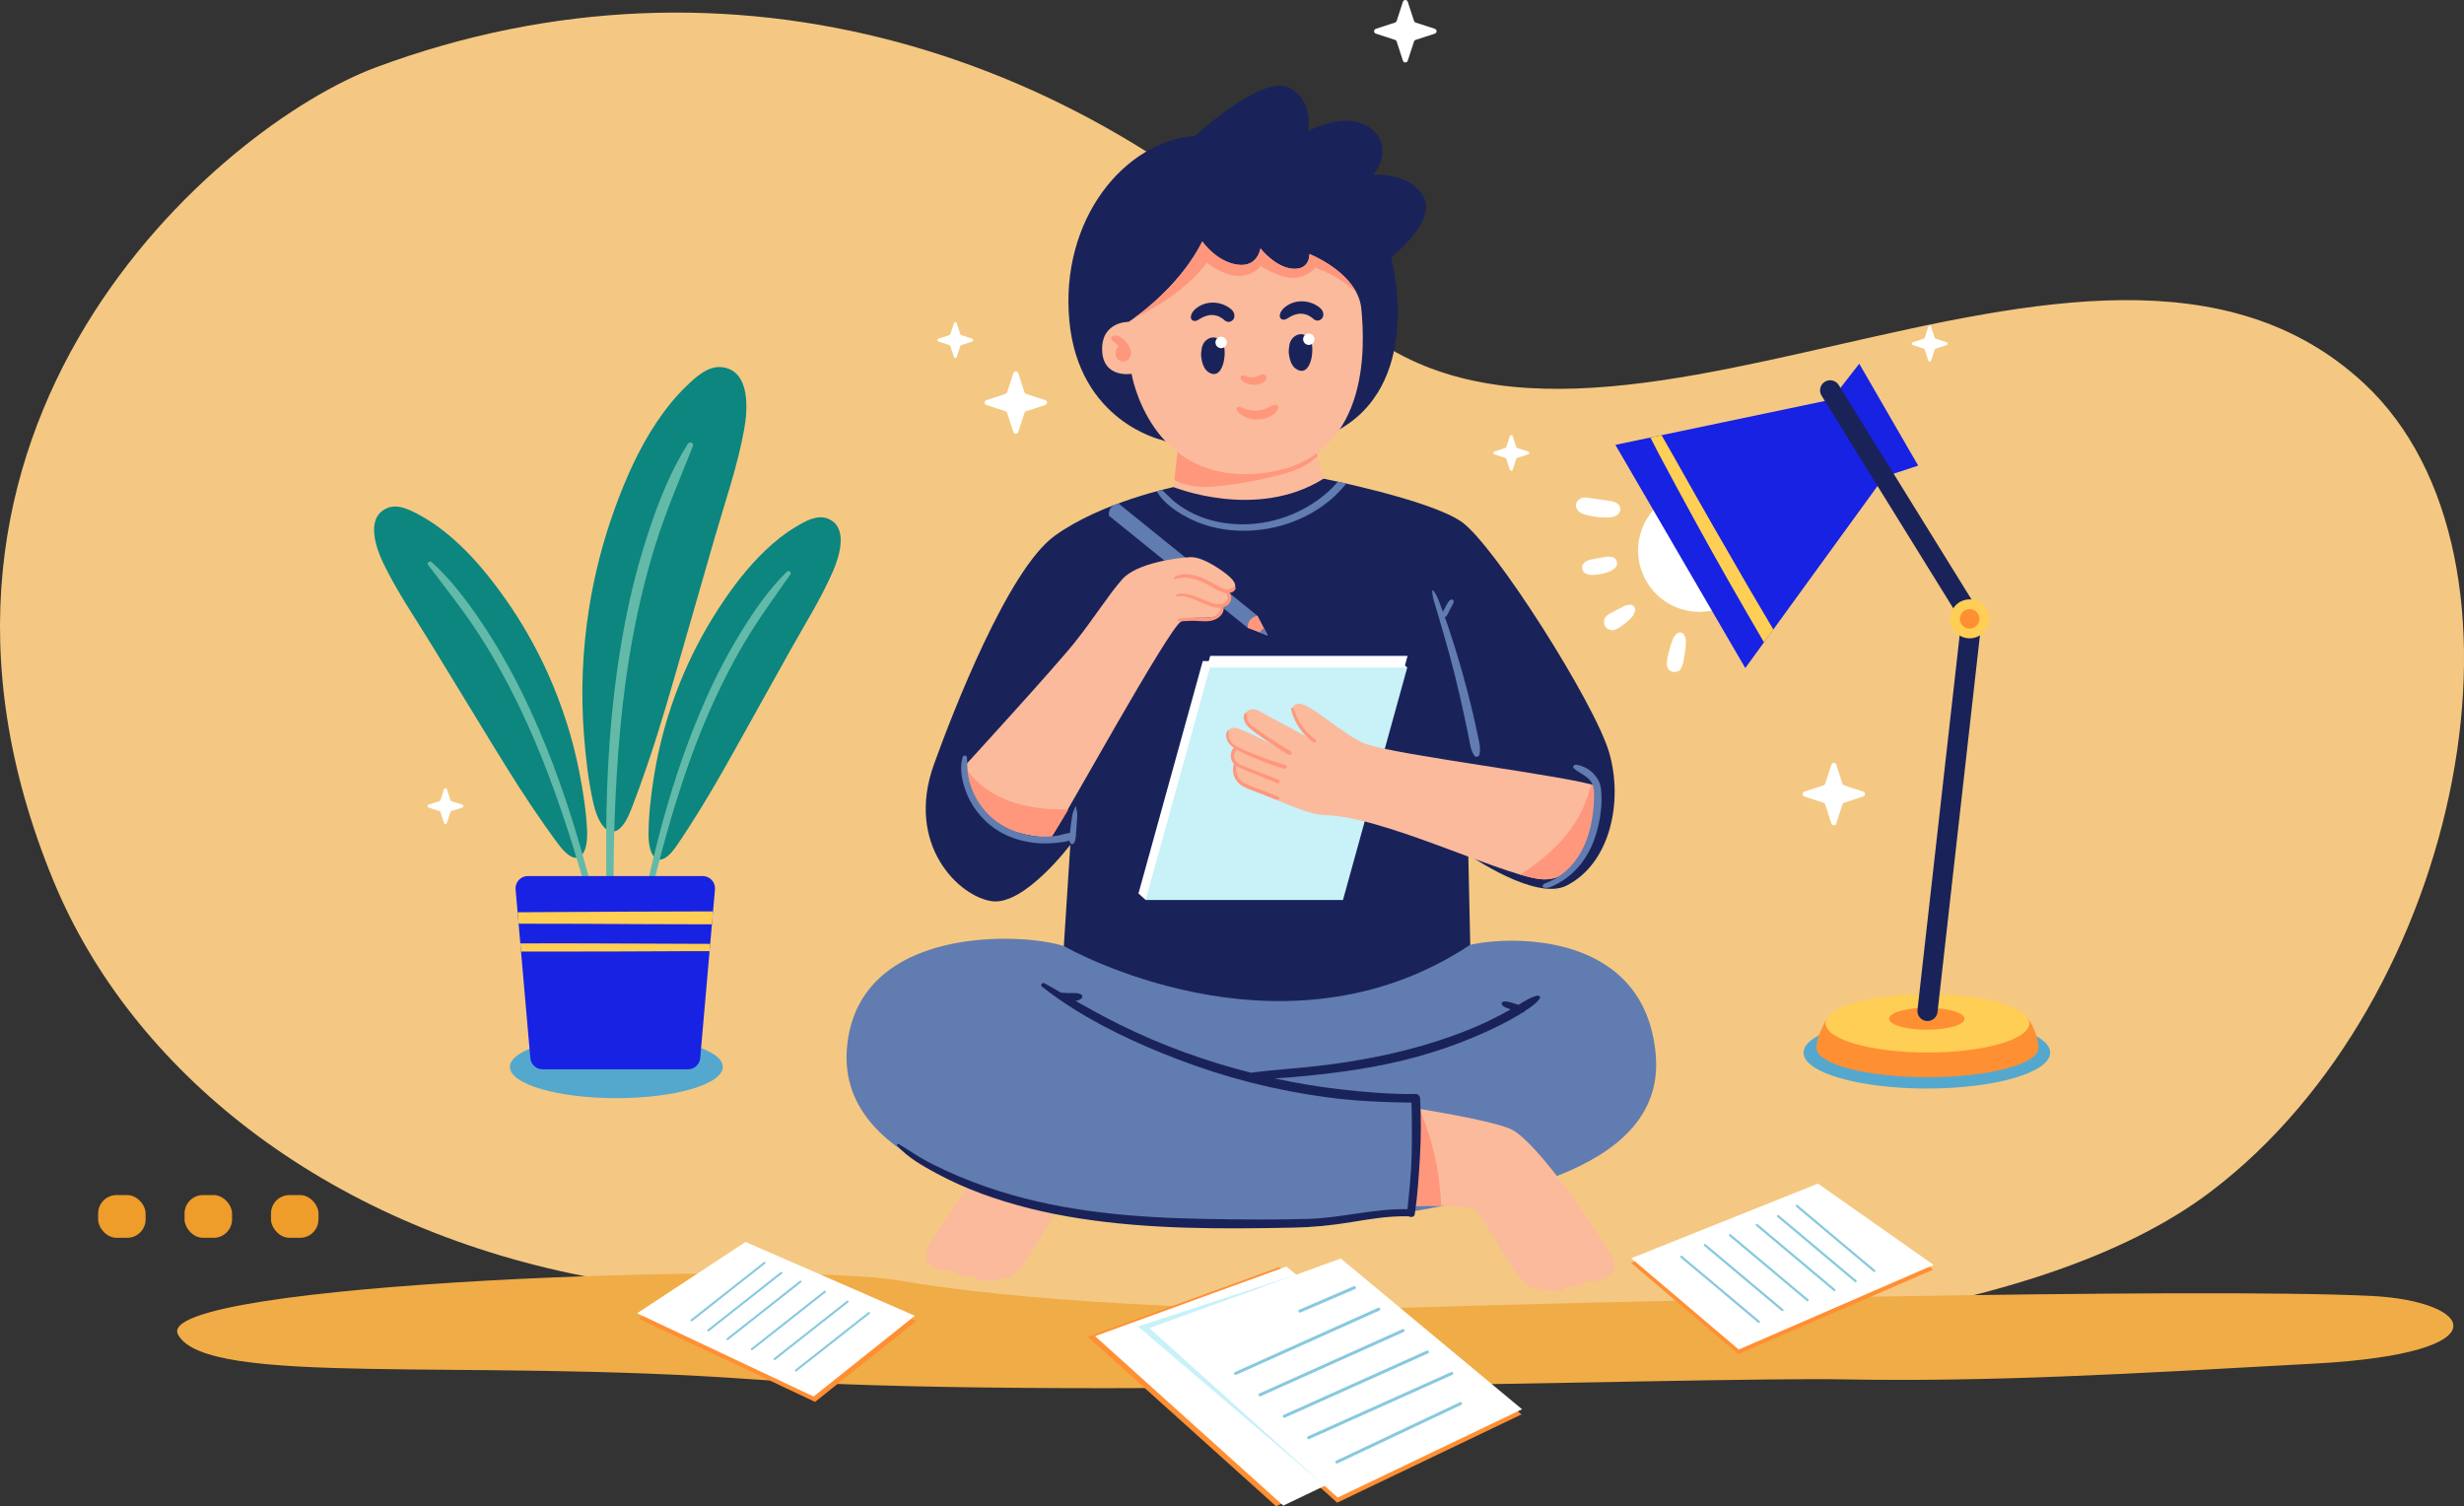 <?xml version="1.0" encoding="UTF-8"?>
<svg xmlns="http://www.w3.org/2000/svg" id="Calque_2" viewBox="0 0 591.11 361.35">
  <rect x="0" y="0" width="591.11" height="361.35" fill="#333333" stroke="none"/>
  <defs>
    <style>.cls-1{fill:#0c867f;}.cls-1,.cls-2,.cls-3,.cls-4,.cls-5,.cls-6,.cls-7,.cls-8,.cls-9,.cls-10,.cls-11,.cls-12,.cls-13,.cls-14,.cls-15,.cls-16{stroke-width:0px;}.cls-2{fill:#19235a;}.cls-3{fill:#c8f1f8;}.cls-4{fill:#ff977d;}.cls-5{fill:#55a8cd;}.cls-6{fill:#f0ac46;}.cls-7{fill:#87c9de;}.cls-8{fill:#ffce54;}.cls-9{fill:#fff;}.cls-10{fill:#f4c882;}.cls-11{fill:#63baa8;}.cls-12{fill:#ff8f33;}.cls-13{fill:#1722e2;}.cls-14{fill:#fbba9c;}.cls-15{fill:#617cb0;}.cls-16{fill:#ee9c2a;}</style>
  </defs>
  <g id="OBJECTS">
    <path class="cls-10" d="m90.26,16.13c85.02-31.56,171.43-3.66,230.04,57.12,58.6,60.78,181.6-41.95,246.83,18.73,44.52,41.41,24.13,147.87-36.91,193.99-82.97,62.68-335.27,30.87-389.85,20.21-62.88-12.29-108.85-49.57-127.53-94.83C-32.17,102.31,52.69,30.08,90.26,16.13Z"></path>
    <path class="cls-6" d="m568.83,310.89c-42.56-2.08-187.33,1.44-231.36,2.82-44.03,1.37-95.14-1.81-121.69-6.5-26.55-4.69-180.01.4-173.05,13,6.96,12.6,68.37,5.64,138.01,10.7,69.64,5.06,226.26-.63,261.59,0,35.33.63,67.73-1.27,113.25-3.8s37.91-15.02,13.24-16.22Z"></path>
    <rect class="cls-16" x="65.01" y="286.69" width="11.4" height="10.26" rx="4.43" ry="4.43"></rect>
    <rect class="cls-16" x="44.27" y="286.69" width="11.4" height="10.26" rx="4.43" ry="4.43"></rect>
    <rect class="cls-16" x="23.54" y="286.69" width="11.4" height="10.26" rx="4.43" ry="4.43"></rect>
    <path class="cls-14" d="m280.4,261.77s-26.63,3.74-33.17,6.54c-6.54,2.8-21.49,25.46-24.3,30.37-2.8,4.91,2.8,6.77,5.84,6.07,0,0,1.17,1.87,5.14,1.4,0,0,0,1.64,3.74.93,0,0,.47.23,4.44-.7,3.97-.93,11.21-17.52,14.02-18.92,2.8-1.4,28.5-.23,28.5-.23l-4.21-25.46Z"></path>
    <path class="cls-15" d="m352.71,226.65c9.66-2.18,41.93-3.27,44.5,26.4,2.57,29.67-43.68,34.5-61.66,38.24-17.99,3.74-73.59.93-73.59.93,0,0-2.35-17.21-.95-26.79,0,0,43.22-5.61,53.97-9.11,10.75-3.5,11.21-25.46,11.21-25.46l26.52-4.21Z"></path>
    <path class="cls-14" d="m329.11,264.26s26.63,3.74,33.17,6.54c6.54,2.8,21.49,25.46,24.3,30.37,2.8,4.91-2.8,6.77-5.84,6.07,0,0-1.17,1.87-5.14,1.4,0,0,0,1.64-3.74.93,0,0-.47.23-4.44-.7s-11.21-17.52-14.02-18.92c-2.8-1.4-28.5-.23-28.5-.23l4.21-25.46Z"></path>
    <path class="cls-4" d="m334.32,289.4c3.69-.1,7.87-.16,11.4-.11-.25-7.99-2.03-15.92-5.2-23.27-.36-.06-.72-.12-1.07-.18l-5.13,23.55Z"></path>
    <rect class="cls-15" x="270.32" y="221.82" width="63.86" height="41.43"></rect>
    <path class="cls-15" d="m255.21,226.96c-9.5-3.19-49.45-5.3-52.02,24.37s43.92,37.14,61.91,40.88c17.99,3.74,73.79-1.01,73.79-1.01,0,0,1.9-17.91.5-27.49,0,0-43.22-5.61-53.97-9.11-10.75-3.5-11.21-25.46-11.21-25.46l-19-2.18Z"></path>
    <path class="cls-2" d="m278.69,105.54s-19.92-4.4-22.16-28.63,13.2-43.06,30.13-44.28c0,0,15.69-14.44,22.16-11.74,6.47,2.69,4.98,10.52,4.98,10.52,0,0,9.46-5.14,15.19-.49,5.73,4.65.5,11.01.5,11.01,0,0,8.47-.73,11.95,5.14,3.49,5.87-7.72,14.68-7.72,14.68,0,0,7.97,28.87-11.7,40.86-19.67,11.99-43.33,2.94-43.33,2.94Z"></path>
    <path class="cls-2" d="m281.53,116.85s-17.29,3.58-28.5,11.68c-11.21,8.1-24.43,42.22-28.97,54.82-7.01,19.47,6.23,31.93,14.02,32.86,7.79.93,18.69-13.55,18.69-13.55l-1.56,24.3s52.02,29.9,97.5-.31l-.47-21.65s16.04,11.21,23.52,7.48c10.47-5.24,13.71-20.09,10.28-31.93-3.43-11.84-27.72-50.15-35.51-55.44s-33.02-10.28-33.02-10.28l-22.43-1.87-13.55,3.89Z"></path>
    <polygon class="cls-9" points="273.12 214.34 274.84 215.9 337.6 160.15 335.89 158.59 273.12 214.34"></polygon>
    <polygon class="cls-9" points="320.47 214.34 273.12 214.34 288.54 158.59 335.89 158.59 320.47 214.34"></polygon>
    <polygon class="cls-9" points="322.26 213.1 274.91 213.1 290.33 157.34 337.68 157.34 322.26 213.1"></polygon>
    <polygon class="cls-3" points="322.18 215.9 274.84 215.9 290.25 160.15 337.6 160.15 322.18 215.9"></polygon>
    <path class="cls-15" d="m299.32,150.62l-33.26-26.88s-.25-1.13.48-2,1.86-.9,1.86-.9l33.26,26.88,2.45,4.72-4.79-1.82Z"></path>
    <path class="cls-14" d="m283.25,101.59l-1.71,15.26s19.94,8.1,35.98-2.02l-3.58-13.24h-30.68Z"></path>
    <path class="cls-14" d="m231.07,184.13s21.96-23.98,26.79-30.06c4.83-6.07,7.94-11.21,11.37-15.11,3.43-3.89,13.08-5.14,16.35-5.3,3.27-.16,9.03,4.05,10.12,5.45s.93,2.49-1.56,2.8c0,0,2.18,2.18-.78,3.74,0,0,.93,1.71-2.18,2.34-3.11.62-4.9-.43-7.86,1.13-2.96,1.56-28.28,47.62-31.08,51.67,0,0-19.16.93-21.18-16.66Z"></path>
    <path class="cls-14" d="m383.04,188.59c-6.02-2.33-48.11-7.45-55.37-10.12-5.35-1.97-13.42-9.94-16.15-9.65-4.5.49,2.97,8.45,2.97,8.45,0,0-9.11-4.83-12.21-6.6-3.11-1.77-4.75,1.35-2.77,3.09,1.98,1.75,9.29,6.77,9.29,6.77,0,0-7.33-4.06-11.34-5.61-4.01-1.55-3.67,3.07-1.23,4.34,0,0-1.85,2.14.13,3.89,0,0-.71,3.35,1.47,4.65,2.17,1.3,15.33,7.72,19.83,7.75,13.49.07,41.12,13.75,51.36,15.28,13.45,2.01,14.01-22.26,14.01-22.26Z"></path>
    <path class="cls-4" d="m313.93,101.59h-30.68l-1.53,13.59c1.15.6,2.4,1.03,3.67,1.28,2.84.55,5.77.33,8.63-.02,4.46-.55,8.88-1.41,13.22-2.57,2.36-.63,5.06-1.49,7.08-3.03.58-.44,1.13-.94,1.75-1.32l-2.15-7.93Z"></path>
    <path class="cls-14" d="m326.58,74.05c.86,8.8,2.35,36.81-24.2,39.5-26.55,2.69-30.92-23.87-30.92-23.87,0,0-6.89,1.18-7.06-5.71-.17-6.89,6.37-6.76,6.37-6.76,0,0,11.78-7.52,17.66-19.29,0,0,3.19,4.71,8.24,5.55,5.04.84,5.71-3.87,5.71-3.87,0,0,3.53,4.54,7.73,4.87s4.03-3.53,4.03-3.53c0,0,11.6,4.54,12.44,13.11Z"></path>
    <path class="cls-4" d="m267.69,82.39s.01,0,.02.01c0,0,0,0-.01-.01,0,0,0,0,0,0Z"></path>
    <path class="cls-4" d="m271.19,83.89c-.27-.84-.76-1.62-1.4-2.23-.34-.33-.74-.62-1.16-.84-.22-.12-.46-.24-.7-.29-.31-.06-.72-.12-1.01.07-.23.16-.41.46-.31.76.1.29.3.47.54.64,0,0,0,0,0,0,0,0,0,0,.01,0,0,0,.01.01.02.02.01,0,.01,0,.02.01.06.04.11.09.17.13.07.05.15.1.22.15.03.02.07.05.1.07,0,0-.02-.01-.02-.02,0,0,.02.02.03.02,0,0,.01,0,.02.01.07.05.03.03,0,0,.05.05.11.09.16.14.13.12.26.25.37.38.01.01.03.04.06.07.01.02.03.04.05.06-.04.04-.08.07-.12.11-.41.41-.63,1.12-.61,1.69.03.86.5,1.59,1.35,1.83.78.22,1.63-.21,2.05-.86.36-.55.38-1.31.18-1.92Z"></path>
    <path class="cls-4" d="m314.14,60.94s.17,3.87-4.03,3.53c-4.2-.34-7.73-4.87-7.73-4.87,0,0-.67,4.71-5.71,3.87-5.04-.84-8.24-5.55-8.24-5.55-4.66,9.31-13,15.96-16.28,18.33,3.28-1.52,11.96-6.02,17.38-13.2,0,0,3.74,3.04,7.36,3.15,3.62.12,5.61-2.34,5.61-2.34,0,0,4.79,3.04,8.06,2.8,3.27-.23,5.02-2.45,5.02-2.45,0,0,5.35,1.77,9.81,5.94-3.16-6.04-11.24-9.2-11.24-9.2Z"></path>
    <path class="cls-4" d="m301.67,147.71s-2.44.35-2.35,2.9l4.79,1.82-2.45-4.72Z"></path>
    <path class="cls-15" d="m304.12,152.44l-.9-1.73c-.35.22-.7.55-.98,1.02l1.87.71Z"></path>
    <path class="cls-4" d="m231.41,183.76c-.21.23-.34.37-.34.37,2.02,17.6,21.18,16.66,21.18,16.66.56-.81,2.03-3.23,4.04-6.58-3.73.01-7.45-.23-11.06-1.11-5.55-1.36-10.92-4.47-13.82-9.35Z"></path>
    <path class="cls-4" d="m383.04,188.59c-.32-.12-.75-.26-1.26-.39-.65,2.09-1.33,4.18-2.27,6.17-2,4.25-5.13,7.89-8.7,10.94-1.93,1.65-4,3.13-6.13,4.52,1.66.48,3.13.84,4.35,1.02,13.45,2.01,14.01-22.26,14.01-22.26Z"></path>
    <path class="cls-4" d="m315.21,177.12c-1.1-.85-2.08-1.87-2.87-3.01-.45-.64-.84-1.33-1.17-2.03-.33-.7-.52-1.47-.87-2.17-.12-.25-.54-.13-.53.14.04.67.31,1.35.56,1.97.25.62.55,1.23.89,1.81.69,1.19,1.55,2.29,2.56,3.22.24.22.49.44.75.65.25.2.57.55.92.47.18-.04.29-.16.31-.34.04-.35-.31-.53-.55-.72Z"></path>
    <path class="cls-4" d="m309.86,180.58c-.25-.5-.89-.75-1.35-1.03-.55-.34-1.09-.68-1.63-1.02-1.08-.69-2.16-1.39-3.22-2.1-1.01-.68-2.04-1.35-3.03-2.08-.48-.35-.95-.76-1.25-1.27-.34-.58-.32-1.11-.22-1.76.05-.31-.31-.46-.5-.21-.68.89-.09,2.22.54,2.96.84.99,2.05,1.74,3.08,2.5,1.17.86,2.37,1.69,3.59,2.47.62.4,1.25.8,1.89,1.18.52.32,1.16.88,1.8.86.26,0,.41-.28.29-.51Z"></path>
    <path class="cls-4" d="m308.46,183.59c-1.33-.53-2.75-.9-4.11-1.37-1.4-.49-2.78-1.01-4.15-1.58-1.27-.53-2.63-1.03-3.8-1.76-.58-.36-1.1-.82-1.42-1.43-.36-.7-.27-1.35-.17-2.1.02-.13-.13-.25-.24-.14-.86.85-.31,2.41.34,3.22.31.38.7.7,1.1.99-.76.64-.89,1.96-.59,2.84.13.4.34.72.6,1-.15.3-.18.71-.21,1-.05.56,0,1.13.17,1.66.34,1.15,1.1,2.09,2.14,2.68,1.31.74,2.83,1.2,4.22,1.75.75.3,1.5.6,2.25.88.65.25,1.44.73,2.15.58.15-.03.24-.24.15-.37-.37-.51-1.04-.65-1.6-.88-.62-.25-1.25-.49-1.88-.73-1.33-.51-2.67-1-3.99-1.53-1.13-.45-2.09-1.09-2.58-2.24-.2-.48-.31-1.01-.32-1.53,0-.26.02-.51.07-.76,0-.01,0-.03,0-.04.38.25.8.46,1.23.63,2.87,1.17,5.73,2.39,8.61,3.56.2.08.4-.06.51-.21.05-.07.05-.15.06-.23.03-.21-.16-.37-.33-.44-2.41-.97-4.85-1.9-7.27-2.85-.99-.39-2.38-.74-3-1.68-.26-.39-.37-.88-.34-1.35.03-.54.29-.9.55-1.35.65.38,1.35.7,2.01,1,1.51.71,3.05,1.37,4.61,1.97,1.6.62,3.3,1.31,4.98,1.62.56.11.75-.63.23-.84Z"></path>
    <path class="cls-4" d="m296.43,141.16c.07-.27-.23-.5-.47-.36-.49.27-.87.58-1.46.6-.68.02-1.33-.29-1.92-.6-1.25-.67-2.46-1.41-3.76-1.99-1.19-.53-2.42-.91-3.72-1.01-1.13-.09-2.64-.04-3.51.79-.11.1-.03.31.13.3.68-.04,1.33-.26,2.01-.3.74-.04,1.47.01,2.2.17,1.49.32,2.87.99,4.19,1.72,1.18.65,2.39,1.55,3.74,1.78.11.02.23.03.35.04,0,.02,0,.04,0,.05.23.53.44,1.02.16,1.59-.26.54-.88.85-1.45.94-1.37.23-2.88-.48-4.11-1-1.19-.5-2.37-1.03-3.65-1.28-.91-.18-2.44-.45-3.19.25-.05.05-.03.15.04.16.35.09.7.03,1.06.02.43,0,.85.02,1.28.1.81.15,1.59.42,2.34.75,1.48.64,2.93,1.44,4.52,1.79.5.11,1.03.16,1.54.12,0,2.04-2.46,2.47-4.02,2.43-2.01-.04-4.13-.23-6.09.29-.29.08-.23.52.07.53,1.25.01,2.49-.13,3.74-.11,1.17.02,2.35.18,3.52.08,1.72-.16,3.71-1.28,3.54-3.27,0-.03-.01-.05-.02-.08.53-.15,1.02-.42,1.4-.88.54-.65.72-1.91.07-2.53.67-.11,1.29-.43,1.46-1.1Z"></path>
    <path class="cls-2" d="m295.56,74.39c-.39-.39-.88-.73-1.37-.99-1.01-.54-2.19-.83-3.33-.81-1.11.01-2.2.3-3.16.86-.93.54-2,1.52-2.02,2.66,0,.62.58.99,1.14.87.42-.09.74-.29,1.09-.52.32-.21.66-.36,1.01-.52.02,0,.04-.02.05-.02.09-.03.17-.06.26-.09.18-.06.36-.11.55-.15.08-.02.16-.04.25-.06.02,0,.12-.02.19-.03.05,0,.1-.01.12-.01.11,0,.22-.01.32-.01.17,0,.35,0,.52.02.02,0,.03,0,.05,0,0,0,0,0,0,0,.08.02.17.03.26.05.19.04.38.09.57.15,0,0,.09.03.17.06.05.02.12.05.14.06.35.17.67.36.99.58.02.02.04.03.07.06.09.07.18.14.27.2,0,0,0,.02.03.04.15.2.44.29.66.38.45.17.97-.04,1.3-.34.71-.66.51-1.79-.12-2.42Z"></path>
    <path class="cls-2" d="m316.89,74.08c-.39-.39-.88-.73-1.37-.99-1.01-.54-2.19-.83-3.33-.81-1.11.01-2.2.3-3.16.86-.93.54-2,1.52-2.02,2.66,0,.62.58.99,1.14.87.42-.09.74-.29,1.09-.52.32-.21.66-.36,1.01-.52.02-.01.04-.02.05-.02.09-.03.17-.06.26-.09.18-.06.36-.11.55-.15.08-.02.16-.04.25-.06.02,0,.12-.02.19-.03.05,0,.1-.01.12-.01.11,0,.22-.01.32-.01.17,0,.35,0,.52.02.02,0,.03,0,.05,0,0,0,0,0,0,0,.08.02.17.03.26.05.19.04.38.09.57.15,0,0,.09.03.17.06.05.02.12.05.14.06.35.17.67.36.99.58.02.02.04.03.07.06.09.07.18.14.27.2,0,0,0,.02.03.04.15.2.44.29.66.38.45.17.97-.04,1.3-.34.71-.66.51-1.79-.12-2.42Z"></path>
    <path class="cls-2" d="m293.44,82.57c-.33-.69-.93-1.25-1.65-1.5-.86-.3-1.77,0-2.44.56-.58.48-.93,1.23-1.06,1.96-.11.65-.19,1.35-.12,2.01.13,1.22.58,2.88,1.64,3.61,3.57,2.49,4.63-4.58,3.63-6.64Z"></path>
    <path class="cls-2" d="m314.46,81.79c-.33-.69-.93-1.25-1.65-1.5-.86-.3-1.77,0-2.44.56-.58.48-.93,1.23-1.06,1.96-.11.65-.19,1.35-.12,2.01.13,1.22.58,2.88,1.64,3.61,3.61,2.52,4.63-4.58,3.63-6.64Z"></path>
    <path class="cls-4" d="m302.98,89.81c-.36,0-.63.14-.94.3-.02.01-.04.02-.07.03-.06.03-.04.02.06-.02-.03.03-.1.04-.13.05-.1.04-.2.07-.31.11-.22.08-.44.14-.66.19-.01,0-.04,0-.08.01-.03,0-.06,0-.07,0-.12.01-.24.02-.36.02-.11,0-.22,0-.33,0-.05,0-.1,0-.14-.01-.01,0,0,0-.02,0,0,0,0,0,0,0-.23-.05-.46-.07-.68-.12-.21-.05-.41-.12-.61-.19-.11-.04-.22-.08-.33-.11-.15-.04-.29,0-.43.02-.17.02-.3.23-.3.39,0,.34.17.58.4.82.19.19.44.35.67.49.55.33,1.15.46,1.78.51.56.05,1.15-.01,1.69-.15.3-.08.59-.22.86-.37.38-.22.67-.48.81-.91.17-.51-.28-1.06-.8-1.05Z"></path>
    <path class="cls-4" d="m306.26,97.14c-.81-.13-1.66.47-2.38.79-.71.31-1.5.54-2.28.58-.81.05-1.62-.07-2.4-.28-.41-.11-.79-.26-1.19-.4-.34-.12-.78-.31-1.14-.19-.15.05-.21.16-.23.31-.06.43.34.88.63,1.16.36.34.84.65,1.28.86.96.46,1.99.69,3.05.68,1.08-.01,2.12-.25,3.09-.73.47-.23.96-.53,1.3-.93.32-.38.71-.81.65-1.34-.02-.21-.14-.46-.38-.5Z"></path>
    <path class="cls-9" d="m294.27,81.8c-.07-.23-.18-.43-.35-.61-.09-.07-.19-.14-.28-.21-.21-.12-.44-.19-.69-.19-.19,0-.36.03-.53.12-.17.06-.32.15-.44.28-.13.12-.23.27-.28.44-.09.16-.13.34-.12.53.02.12.03.24.05.36.07.23.18.43.35.61.09.07.18.14.28.21.21.12.44.19.69.19.19,0,.36-.03.53-.12.17-.06.32-.15.44-.28.13-.12.23-.27.28-.44.09-.16.13-.34.12-.53-.02-.12-.03-.24-.05-.36Z"></path>
    <path class="cls-9" d="m315.3,81.02c-.07-.23-.18-.43-.35-.61-.09-.07-.18-.14-.28-.21-.21-.12-.44-.19-.69-.19-.19,0-.36.03-.53.12-.17.06-.32.15-.44.28-.13.12-.23.27-.28.44-.09.16-.13.34-.12.53.02.12.03.24.05.36.07.23.18.43.35.61.09.07.18.14.28.21.21.12.44.19.69.19.19,0,.36-.03.53-.12.17-.06.32-.15.44-.28.13-.12.23-.27.28-.44.09-.16.13-.34.12-.53-.02-.12-.03-.24-.05-.36Z"></path>
    <path class="cls-15" d="m322.97,116c-.73-.17-1.4-.32-2.01-.45-.38.44-.77.88-1.18,1.3-2.45,2.5-5.39,4.5-8.55,5.99-7.14,3.37-15.86,3.99-23.26,1.11-1.94-.76-3.79-1.77-5.47-3.01-1.38-1.01-2.51-2.27-3.74-3.43-.39.1-.81.21-1.26.33,1.67,3,5.22,5.27,8.16,6.7,3.98,1.95,8.41,2.81,12.83,2.79,7.85-.03,15.78-2.87,21.58-8.21,1.04-.96,2.01-2.01,2.89-3.12Z"></path>
    <path class="cls-15" d="m354.48,176.33c-.35-1.73-.72-3.45-1.12-5.16-.81-3.43-1.69-6.84-2.66-10.24-.96-3.39-2.01-6.77-3.12-10.11-.31-.93-.64-1.85-.97-2.77.03,0,.07,0,.1-.03.39-.2.59-.68.77-1.06.17-.38.28-.59.47-.96.19-.36.42-.7.59-1.07.08-.19.19-.38.2-.59,0-.23-.13-.49-.37-.52-.22-.03-.41.03-.57.19-.15.15-.3.32-.41.49-.2.31-.38.63-.55.95-.19.34-.36.68-.53,1.03-.05.1-.1.22-.15.34-.06-.17-.13-.35-.19-.52-.59-1.59-1.07-3.24-2.1-4.6-.08-.11-.3-.04-.29.1.06,1.63.66,3.15,1.12,4.7.5,1.68.98,3.37,1.48,5.06.97,3.3,1.87,6.63,2.72,9.97.84,3.34,1.63,6.7,2.34,10.07.35,1.65.7,3.3,1.04,4.95.32,1.59.46,3.4,1.43,4.75.3.42,1.06.25,1.19-.24.41-1.55-.1-3.22-.41-4.74Z"></path>
    <path class="cls-15" d="m384.07,189.2c-.35-2.95-3.06-5.35-5.97-5.75-.47-.06-.98.5-.52.9.97.85,2.18,1.36,3.18,2.18,1.33,1.09,1.67,2.38,1.66,4.05-.03,3.27-.41,6.62-1.4,9.75-.9,2.87-2.38,5.6-4.48,7.77-.96,1-2.06,1.87-3.25,2.57-.68.4-1.38.74-2.11,1.04-.53.22-.87.25-1.1.76-.06.13-.03.27.09.35.95.66,2.89-.53,3.78-1.01,1.32-.72,2.52-1.65,3.61-2.69,2.5-2.4,4.22-5.45,5.25-8.74,1.1-3.48,1.69-7.53,1.26-11.18Z"></path>
    <path class="cls-15" d="m258.3,197.92c.06-.74.11-1.48.13-2.22.02-.79-.18-1.47-.33-2.24,0-.05-.07-.04-.09,0-.29.7-.62,1.31-.76,2.08-.14.76-.24,1.53-.34,2.3-.08.66-.17,1.33-.24,1.99-1.02.08-2.14.52-3.04.65-1.6.24-3.25.3-4.86.16-3.27-.29-6.52-1.39-9.24-3.24-2.49-1.69-4.48-4.07-5.79-6.77-.65-1.34-1.13-2.78-1.43-4.24-.32-1.55-.22-3.08-.34-4.64-.04-.57-.83-.71-1.01-.14-.93,2.93-.02,6.6,1.19,9.31,1.36,3.06,3.54,5.72,6.25,7.68,2.87,2.07,6.28,3.22,9.78,3.6,1.82.19,3.66.19,5.48-.04.83-.1,1.94-.19,2.89-.51.03.23.09.45.21.63.18.26.53.33.77.1.4-.38.49-1.09.54-1.71,0,0,.01-.01.02-.02.1-.14.09-.3.02-.43,0-.02,0-.04,0-.06.08-.74.12-1.48.18-2.22Z"></path>
    <path class="cls-2" d="m368.99,238.83c-1.63.27-3.2,1.31-4.68,2.23-.35-.11-.7-.22-1.05-.33-.46-.15-.92-.28-1.39-.38-.52-.11-1.09-.24-1.54.12-.1.08-.12.23-.09.34.13.52.69.76,1.14.96.33.15.67.27,1.01.4-1.73.95-3.47,1.88-5.25,2.74-4.08,1.96-8.34,3.56-12.66,4.94-9.16,2.94-18.7,4.74-28.24,5.86-5.36.63-10.78.91-16.13,1.64-10.84-2.75-21.42-6.57-31.45-11.53-3.62-1.79-7.16-3.74-10.68-5.73.11-.01.23-.01.34-.03.45-.08,1.18-.36,1.31-.87.17-.67-.85-.89-1.26-.93-.49-.05-1-.02-1.49-.02-.5,0-.99,0-1.49-.05-.23-.02-.46-.02-.69-.03-.04,0-.08,0-.13,0-1.33-.76-2.66-1.53-4-2.28-.49-.28-1.1.44-.62.81,1.17.91,2.36,1.79,3.57,2.65.04.05.09.09.15.13.01,0,.03.02.04.02.08.06.16.11.25.16,8.76,6.07,18.66,10.67,28.54,14.46,11.63,4.47,23.79,7.54,36.14,9.17,6.66.88,13.27,1.15,19.97,1.24.12,4.25.15,8.51.04,12.76-.11,4.3-.56,8.54-1,12.81-7.98-.2-15.8,2.09-23.77,2.32-8.4.24-16.86.15-25.27,0-16.46-.31-33.04-1.67-48.82-6.64-4.37-1.38-8.69-3.01-12.85-4.93-1.95-.9-3.88-1.85-5.74-2.91-1.92-1.09-3.71-2.38-5.63-3.47-.25-.14-.49.18-.3.39,2.48,2.83,6.06,4.84,9.33,6.61,3.5,1.89,7.15,3.53,10.89,4.9,7.6,2.8,15.5,4.7,23.5,5.94,16.92,2.64,34.15,2.55,51.23,2.21,4.71-.09,9.31-.55,13.95-1.32,4.57-.76,9.16-1.54,13.8-1.39.51.3,1.32.19,1.43-.51.69-4.54.97-9.17,1.24-13.76.28-4.68.29-9.35.04-14.03-.03-.56-.46-1.06-1.05-1.05-6.14.07-12.39-.45-18.49-1.17-5.16-.6-10.29-1.47-15.37-2.57,3.1-.16,6.2-.47,9.27-.78,4.95-.51,9.89-1.18,14.78-2.09,9.24-1.71,18.25-4.45,26.8-8.36,2.32-1.06,4.62-2.2,6.83-3.48.6-.35,1.21-.71,1.8-1.08,0,0,.02,0,.03,0,.08-.01.16-.04.23-.08.14-.11.17-.13.1-.08.09-.05.14-.12.18-.2.36-.24.73-.47,1.08-.72.94-.69,1.95-1.36,2.54-2.37.19-.33-.13-.65-.46-.6Z"></path>
    <polygon class="cls-12" points="320.79 360.49 365.02 339.31 321.53 303.14 275.62 319.84 320.79 360.49"></polygon>
    <polygon class="cls-12" points="306.13 361.35 350.36 340.17 306.87 303.99 260.96 320.7 306.13 361.35"></polygon>
    <polygon class="cls-9" points="307.86 361.19 352.09 340.01 308.6 303.84 262.7 320.54 307.86 361.19"></polygon>
    <polygon class="cls-9" points="320.91 359.26 365.14 338.08 321.65 301.91 275.74 318.61 320.91 359.26"></polygon>
    <path class="cls-7" d="m320.71,351.1c-.14,0-.27-.08-.33-.21-.09-.18,0-.4.17-.48l29.67-14.02c.18-.09.4,0,.48.17.09.18,0,.4-.17.48l-29.67,14.02s-.1.03-.15.03Z"></path>
    <path class="cls-7" d="m313.94,345.26c-.14,0-.27-.08-.33-.21-.08-.18,0-.4.18-.48l34.34-15.42c.18-.08.4,0,.48.18.08.18,0,.4-.18.48l-34.34,15.42s-.1.03-.15.03Z"></path>
    <path class="cls-7" d="m308.1,340.12c-.14,0-.27-.08-.33-.21-.08-.18,0-.4.18-.48l34.34-15.42c.18-.08.4,0,.48.18.08.18,0,.4-.18.48l-34.34,15.42s-.1.03-.15.03Z"></path>
    <path class="cls-7" d="m302.26,334.98c-.14,0-.27-.08-.33-.21-.08-.18,0-.4.18-.48l34.34-15.42c.18-.08.4,0,.48.18.08.18,0,.4-.18.48l-34.34,15.42s-.1.03-.15.03Z"></path>
    <path class="cls-7" d="m296.42,329.84c-.14,0-.27-.08-.33-.21-.08-.18,0-.4.18-.48l34.34-15.42c.18-.08.4,0,.48.18.08.18,0,.4-.18.48l-34.34,15.42s-.1.03-.15.03Z"></path>
    <path class="cls-7" d="m311.83,314.89c-.14,0-.27-.08-.33-.22-.08-.18,0-.4.19-.48l13.08-5.61c.18-.08.4,0,.48.19.08.18,0,.4-.19.48l-13.08,5.61s-.09.03-.14.03Z"></path>
    <polygon class="cls-3" points="317.77 356.44 275.74 318.61 310.96 305.8 273 318.21 317.77 356.44"></polygon>
    <polygon class="cls-12" points="417.06 324.86 391.28 302.96 436.07 285.06 463.81 304.56 417.06 324.86"></polygon>
    <polygon class="cls-9" points="417.12 323.75 391.34 301.85 436.13 283.95 463.87 303.45 417.12 323.75"></polygon>
    <path class="cls-7" d="m403.11,301.61c-.04-.09-.03-.2.04-.28.1-.11.26-.13.38-.03l18.59,15.6c.11.1.13.26.03.38-.1.11-.26.13-.38.03l-18.59-15.6s-.06-.06-.07-.09Z"></path>
    <path class="cls-7" d="m408.77,298.8c-.04-.09-.03-.2.04-.28.1-.11.26-.13.38-.03l18.59,15.6c.11.1.13.26.03.38-.1.11-.26.13-.38.03l-18.59-15.6s-.06-.06-.07-.09Z"></path>
    <path class="cls-7" d="m414.79,296.42c-.04-.09-.03-.2.04-.28.1-.11.26-.13.38-.03l18.59,15.6c.11.1.13.26.03.38-.1.11-.26.13-.38.03l-18.59-15.6s-.06-.06-.07-.09Z"></path>
    <path class="cls-7" d="m421.22,293.97c-.04-.09-.03-.2.04-.28.1-.11.26-.13.38-.03l18.59,15.6c.11.1.13.26.03.38-.1.11-.26.13-.38.03l-18.59-15.6s-.06-.06-.07-.09Z"></path>
    <path class="cls-7" d="m426.32,291.85c-.04-.09-.03-.2.04-.28.1-.11.26-.13.38-.03l18.59,15.6c.11.1.13.26.03.38-.1.11-.26.13-.38.03l-18.59-15.6s-.06-.06-.07-.09Z"></path>
    <path class="cls-7" d="m430.79,289.38c-.04-.09-.03-.2.04-.28.1-.11.26-.13.38-.03l18.59,15.6c.11.1.13.26.03.38-.1.11-.26.13-.38.03l-18.59-15.6s-.06-.06-.07-.09Z"></path>
    <polygon class="cls-12" points="195.53 336.31 219.83 316.93 179.21 299.22 153.19 316.33 195.53 336.31"></polygon>
    <polygon class="cls-9" points="195.18 335.02 219.48 315.65 178.86 297.94 152.84 315.05 195.18 335.02"></polygon>
    <path class="cls-7" d="m208.68,315.09c.04-.08.03-.19-.03-.26-.08-.11-.24-.13-.35-.04l-17.51,13.79c-.11.09-.13.24-.04.35.08.11.24.13.35.04l17.51-13.79s.05-.05.07-.08Z"></path>
    <path class="cls-7" d="m203.56,312.35c.04-.08.03-.19-.03-.26-.08-.11-.24-.13-.35-.04l-17.51,13.79c-.11.08-.13.24-.04.35.08.11.24.13.35.04l17.51-13.79s.05-.05.07-.08Z"></path>
    <path class="cls-7" d="m198.1,309.99c.04-.08.03-.19-.03-.26-.08-.11-.24-.13-.35-.04l-17.51,13.79c-.11.08-.13.24-.04.35.08.11.24.13.35.04l17.51-13.79s.05-.05.07-.08Z"></path>
    <path class="cls-7" d="m192.26,307.56c.04-.08.03-.19-.03-.26-.08-.11-.24-.13-.35-.04l-17.51,13.79c-.11.09-.13.24-.04.35.08.11.24.13.35.04l17.51-13.79s.05-.05.07-.08Z"></path>
    <path class="cls-7" d="m187.65,305.47c.04-.08.03-.19-.03-.26-.08-.11-.24-.13-.35-.04l-17.51,13.79c-.11.09-.13.24-.04.35.08.11.24.13.35.04l17.51-13.79s.05-.05.07-.08Z"></path>
    <path class="cls-7" d="m183.62,303.07c.04-.08.03-.19-.03-.26-.08-.11-.24-.13-.35-.04l-17.51,13.79c-.11.09-.13.24-.04.35.08.11.24.13.35.04l17.51-13.79s.05-.05.07-.08Z"></path>
    <ellipse class="cls-5" cx="147.86" cy="255.95" rx="25.54" ry="7.5"></ellipse>
    <path class="cls-1" d="m173.46,88.12c-3.57-.56-6.64,2.42-8.99,4.7-2.66,2.58-4.96,5.49-7.01,8.57-4.28,6.42-7.44,13.59-10.05,20.82-2.79,7.74-4.85,15.75-6.12,23.88-1.56,9.93-1.97,20.04-1.21,30.07.42,5.54,1.05,11.15,2.28,16.57,1.62,7.1,5.68,10.07,8.97,1.66,1.61-4.12,3.1-8.3,4.51-12.5,2.89-8.59,5.36-17.3,7.87-26,2.55-8.86,5.1-17.71,7.65-26.57,2.49-8.66,5.55-17.39,7.16-26.27.86-4.7,1.55-13.89-5.06-14.94Z"></path>
    <path class="cls-11" d="m165.03,106.44c-4.04,6.36-6.85,13.42-9.24,20.55-2.43,7.23-4.34,14.63-5.8,22.12-2.92,15.04-4.21,30.37-4.5,45.67-.08,4.23-.09,8.46-.05,12.69.04,4.24-.12,8.58.48,12.79.09.67,1.04.42,1.09-.15.39-3.77.16-7.61.19-11.4.03-3.82.1-7.63.23-11.45.24-7.53.68-15.05,1.38-22.55,1.38-14.94,3.99-29.81,8.47-44.15,2.52-8.05,5.86-15.77,8.97-23.6.29-.73-.83-1.12-1.22-.51Z"></path>
    <path class="cls-1" d="m92.72,121.95c2.75-1.24,5.88.48,8.27,1.8,2.71,1.49,5.2,3.33,7.53,5.35,4.86,4.22,8.99,9.29,12.69,14.54,3.96,5.61,7.38,11.6,10.2,17.86,3.44,7.65,6.01,15.69,7.61,23.93.88,4.55,1.62,9.2,1.82,13.84.26,6.07-2.35,9.36-6.85,3.31-2.21-2.96-4.33-5.99-6.39-9.06-4.22-6.27-8.13-12.73-12.07-19.18-4.01-6.56-8.01-13.13-12.02-19.69-3.92-6.42-8.3-12.77-11.56-19.55-1.73-3.6-4.31-10.83.77-13.13Z"></path>
    <path class="cls-11" d="m103.55,134.83c4.66,4.23,8.47,9.29,11.97,14.49,3.55,5.28,6.72,10.81,9.55,16.52,5.67,11.46,10.09,23.51,13.7,35.76,1,3.38,1.94,6.78,2.84,10.2.91,3.42,1.99,6.88,2.44,10.39.07.56-.74.57-.91.12-1.14-2.95-1.81-6.09-2.67-9.13-.87-3.06-1.77-6.12-2.71-9.16-1.86-6-3.87-11.96-6.08-17.84-4.41-11.71-9.79-23.11-16.56-33.65-3.8-5.92-8.19-11.4-12.43-17.01-.39-.52.42-1.09.87-.68Z"></path>
    <path class="cls-1" d="m198.63,124.43c-2.67-1.08-5.6.68-7.83,2.03-2.53,1.52-4.85,3.37-6.99,5.39-4.48,4.22-8.24,9.21-11.57,14.36-3.57,5.51-6.61,11.36-9.07,17.45-3,7.44-5.15,15.21-6.37,23.14-.67,4.38-1.2,8.85-1.22,13.29-.02,5.81,2.59,8.85,6.67,2.91,2-2.91,3.91-5.89,5.76-8.89,3.8-6.15,7.29-12.47,10.81-18.78,3.58-6.42,7.16-12.84,10.74-19.26,3.5-6.28,7.45-12.51,10.31-19.11,1.51-3.5,3.71-10.51-1.23-12.52Z"></path>
    <path class="cls-11" d="m188.77,137.15c-4.29,4.21-7.74,9.19-10.89,14.29-3.2,5.18-6.02,10.58-8.5,16.14-4.98,11.16-8.76,22.83-11.75,34.67-.83,3.27-1.6,6.55-2.33,9.85-.74,3.3-1.64,6.65-1.94,10.02-.05.54.73.52.88.08.98-2.86,1.5-5.89,2.21-8.82.71-2.96,1.46-5.91,2.24-8.85,1.55-5.81,3.25-11.57,5.14-17.27,3.77-11.35,8.49-22.44,14.56-32.77,3.41-5.8,7.4-11.2,11.23-16.72.36-.51-.44-1.02-.85-.62Z"></path>
    <path class="cls-13" d="m165.05,256.52h-34.89c-1.52,0-2.8-1.16-2.93-2.68l-3.54-40.47c-.15-1.72,1.2-3.2,2.93-3.2h41.97c1.72,0,3.08,1.48,2.93,3.2l-3.54,40.47c-.13,1.52-1.4,2.68-2.93,2.68Z"></path>
    <path class="cls-8" d="m124.82,226.3l.17,1.98c3.17,0,6.33,0,9.5,0,10.43,0,20.86-.04,31.29-.1,1.48,0,2.96,0,4.44,0l.15-1.75c-15.19-.04-30.37-.16-45.56-.11Z"></path>
    <path class="cls-8" d="m139.65,221.62c9.78.07,19.56.1,29.35.12.6,0,1.19,0,1.79,0l.27-3.1c-14.68.03-29.37.09-44.05.19-.94,0-1.89.01-2.83.02l.24,2.74c5.09.05,10.18,0,15.24.03Z"></path>
    <ellipse class="cls-5" cx="462.25" cy="252.54" rx="29.59" ry="8.6"></ellipse>
    <circle class="cls-9" cx="407.72" cy="132.07" r="14.72" transform="translate(169.67 488.46) rotate(-74.21)"></circle>
    <polygon class="cls-13" points="439.35 95.86 387.53 106.72 418.69 160.27 452.02 114.38 460.17 111.7 446.03 87.25 439.35 95.86"></polygon>
    <path class="cls-12" d="m489.02,251.11c0-2.21-1.62-5.73-2.5-6.77l-48.28.06c-1.35,2.51-2.47,4.89-2.47,6.71h.03c-.02.1-.03.2-.03.3,0,3.87,11.92,7.01,26.62,7.01s26.62-3.14,26.62-7.01c0-.1-.01-.2-.03-.3h.03Z"></path>
    <ellipse class="cls-8" cx="462.4" cy="245.49" rx="24.45" ry="7.01"></ellipse>
    <ellipse class="cls-12" cx="462.24" cy="244.4" rx="9.06" ry="2.63"></ellipse>
    <path class="cls-2" d="m462.4,244.95c-.09,0-.18,0-.27-.02-1.33-.15-2.28-1.35-2.13-2.67l10.5-93.24-33.51-54.11c-.7-1.13-.35-2.62.78-3.33,1.14-.7,2.63-.35,3.33.78l33.95,54.82c.29.46.41,1,.35,1.54l-10.59,94.07c-.14,1.24-1.18,2.15-2.4,2.15Z"></path>
    <circle class="cls-8" cx="472.52" cy="148.46" r="4.67"></circle>
    <path class="cls-12" d="m474.86,148.46c0,1.29-1.05,2.34-2.34,2.34s-2.34-1.05-2.34-2.34,1.05-2.34,2.34-2.34,2.34,1.05,2.34,2.34Z"></path>
    <path class="cls-8" d="m425.42,151c-1.9-3.22-3.82-6.43-5.7-9.66-6.06-10.41-12.05-20.87-17.94-31.38-1.04-1.86-2.11-3.71-3.17-5.56l-2.69.56c.67,1.33,1.35,2.65,2.05,3.97,2.91,5.46,5.84,10.9,8.82,16.32,5.31,9.7,10.81,19.3,16.39,28.85l2.25-3.1Z"></path>
    <path class="cls-9" d="m388.7,121.84c-.25-1.16-1.59-1.57-2.61-1.7-.21-.03-.41-.05-.62-.07-.1-.01-.21-.03-.31-.04.08.01.16.02.24.03-.38-.03-.77-.11-1.14-.18-.49-.09-.99-.15-1.49-.21-.14-.02-.72-.03-.13-.01-.18,0-.36-.05-.54-.08-1.03-.16-2.24-.5-3.18.15-.8.55-1.1,1.5-.62,2.38.54,1.02,1.72,1.32,2.76,1.54.92.2,1.84.37,2.78.43.82.05,1.69.13,2.5.02.61-.08,1.32-.23,1.77-.67.44-.43.71-.96.57-1.59Z"></path>
    <path class="cls-9" d="m387.89,134.73c-.13-.47-.56-.98-1.07-1.07-.34-.06-.67-.14-1.02-.12-.37.02-.75.06-1.12.13-.49.09-.98.18-1.47.26-.49.08-.97.2-1.46.28-.76.12-1.59.52-2,1.17-.38.6-.21,1.38.24,1.88.31.34.71.5,1.15.57.37.06.74.14,1.11.1.64-.06,1.3-.12,1.94-.25.48-.1.96-.24,1.44-.38.71-.21,1.33-.57,1.86-1.09.39-.38.54-.97.39-1.49Z"></path>
    <path class="cls-9" d="m391.92,145.41c-.32-.32-.75-.4-1.19-.31-.21.04-.43.07-.64.12-.33.08-.63.28-.92.44-.42.22-.86.41-1.27.64-.42.23-.83.46-1.26.67-.79.39-1.6.85-1.79,1.8-.09.47-.09,1,.19,1.43.1.12.19.25.29.37.23.23.5.39.82.48.88.37,1.83-.14,2.55-.64.51-.36,1.01-.73,1.5-1.12.36-.29.69-.65,1.01-.98.24-.25.52-.51.67-.82.14-.28.25-.59.36-.88.15-.39-.03-.9-.31-1.19Z"></path>
    <path class="cls-9" d="m403.81,152.02c-.36-.37-.86-.36-1.29-.17-.66.29-1.11,1.22-1.36,1.86-.22.57-.4,1.15-.55,1.74-.32,1.28-.78,2.61-.74,3.95.02.78.55,1.59,1.35,1.77.74.17,1.73-.09,2.08-.85.31-.68.52-1.34.63-2.07.1-.63.2-1.26.3-1.89.11-.72.21-1.43.22-2.15.01-.7-.13-1.68-.64-2.2Z"></path>
    <path class="cls-9" d="m244.27,89.51l1.5,4.6c.06.19.21.33.39.39l4.6,1.5c.56.18.56.98,0,1.16l-4.6,1.5c-.19.06-.33.21-.39.39l-1.5,4.6c-.18.56-.98.56-1.16,0l-1.5-4.6c-.06-.19-.21-.33-.39-.39l-4.6-1.5c-.56-.18-.56-.98,0-1.16l4.6-1.5c.19-.06.33-.21.39-.39l1.5-4.6c.18-.56.98-.56,1.16,0Z"></path>
    <path class="cls-9" d="m440.51,183.42l1.5,4.6c.06.19.21.33.39.39l4.6,1.5c.56.18.56.98,0,1.16l-4.6,1.5c-.19.06-.33.21-.39.39l-1.5,4.6c-.18.56-.98.56-1.16,0l-1.5-4.6c-.06-.19-.21-.33-.39-.39l-4.6-1.5c-.56-.18-.56-.98,0-1.16l4.6-1.5c.19-.06.33-.21.39-.39l1.5-4.6c.18-.56.98-.56,1.16,0Z"></path>
    <path class="cls-9" d="m337.72.42l1.5,4.6c.06.19.21.33.39.39l4.6,1.5c.56.18.56.98,0,1.16l-4.6,1.5c-.19.06-.33.21-.39.39l-1.5,4.6c-.18.56-.98.56-1.16,0l-1.5-4.6c-.06-.19-.21-.33-.39-.39l-4.6-1.5c-.56-.18-.56-.98,0-1.16l4.6-1.5c.19-.06.33-.21.39-.39l1.5-4.6c.18-.56.98-.56,1.16,0Z"></path>
    <path class="cls-9" d="m229.52,77.53l.86,2.64c.03.11.12.19.23.23l2.64.86c.32.11.32.56,0,.67l-2.64.86c-.11.03-.19.12-.23.23l-.86,2.64c-.11.32-.56.32-.67,0l-.86-2.64c-.03-.11-.12-.19-.23-.23l-2.64-.86c-.32-.11-.32-.56,0-.67l2.64-.86c.11-.03.19-.12.23-.23l.86-2.64c.11-.32.56-.32.67,0Z"></path>
    <path class="cls-9" d="m463.27,78.38l.86,2.64c.03.11.12.19.23.23l2.64.86c.32.11.32.56,0,.67l-2.64.86c-.11.03-.19.12-.23.23l-.86,2.64c-.11.32-.56.32-.67,0l-.86-2.64c-.03-.11-.12-.19-.23-.23l-2.64-.86c-.32-.11-.32-.56,0-.67l2.64-.86c.11-.03.19-.12.23-.23l.86-2.64c.11-.32.56-.32.67,0Z"></path>
    <path class="cls-9" d="m107.2,189.32l.86,2.64c.03.11.12.19.23.23l2.64.86c.32.11.32.56,0,.67l-2.64.86c-.11.03-.19.12-.23.23l-.86,2.64c-.11.32-.56.32-.67,0l-.86-2.64c-.03-.11-.12-.19-.23-.23l-2.64-.86c-.32-.11-.32-.56,0-.67l2.64-.86c.11-.03.19-.12.23-.23l.86-2.64c.11-.32.56-.32.67,0Z"></path>
    <path class="cls-9" d="m362.89,104.59l.86,2.64c.03.11.12.19.23.23l2.64.86c.32.11.32.56,0,.67l-2.64.86c-.11.03-.19.12-.23.23l-.86,2.64c-.11.32-.56.32-.67,0l-.86-2.64c-.03-.11-.12-.19-.23-.23l-2.64-.86c-.32-.11-.32-.56,0-.67l2.64-.86c.11-.03.19-.12.23-.23l.86-2.64c.11-.32.56-.32.67,0Z"></path>
  </g>
</svg>
